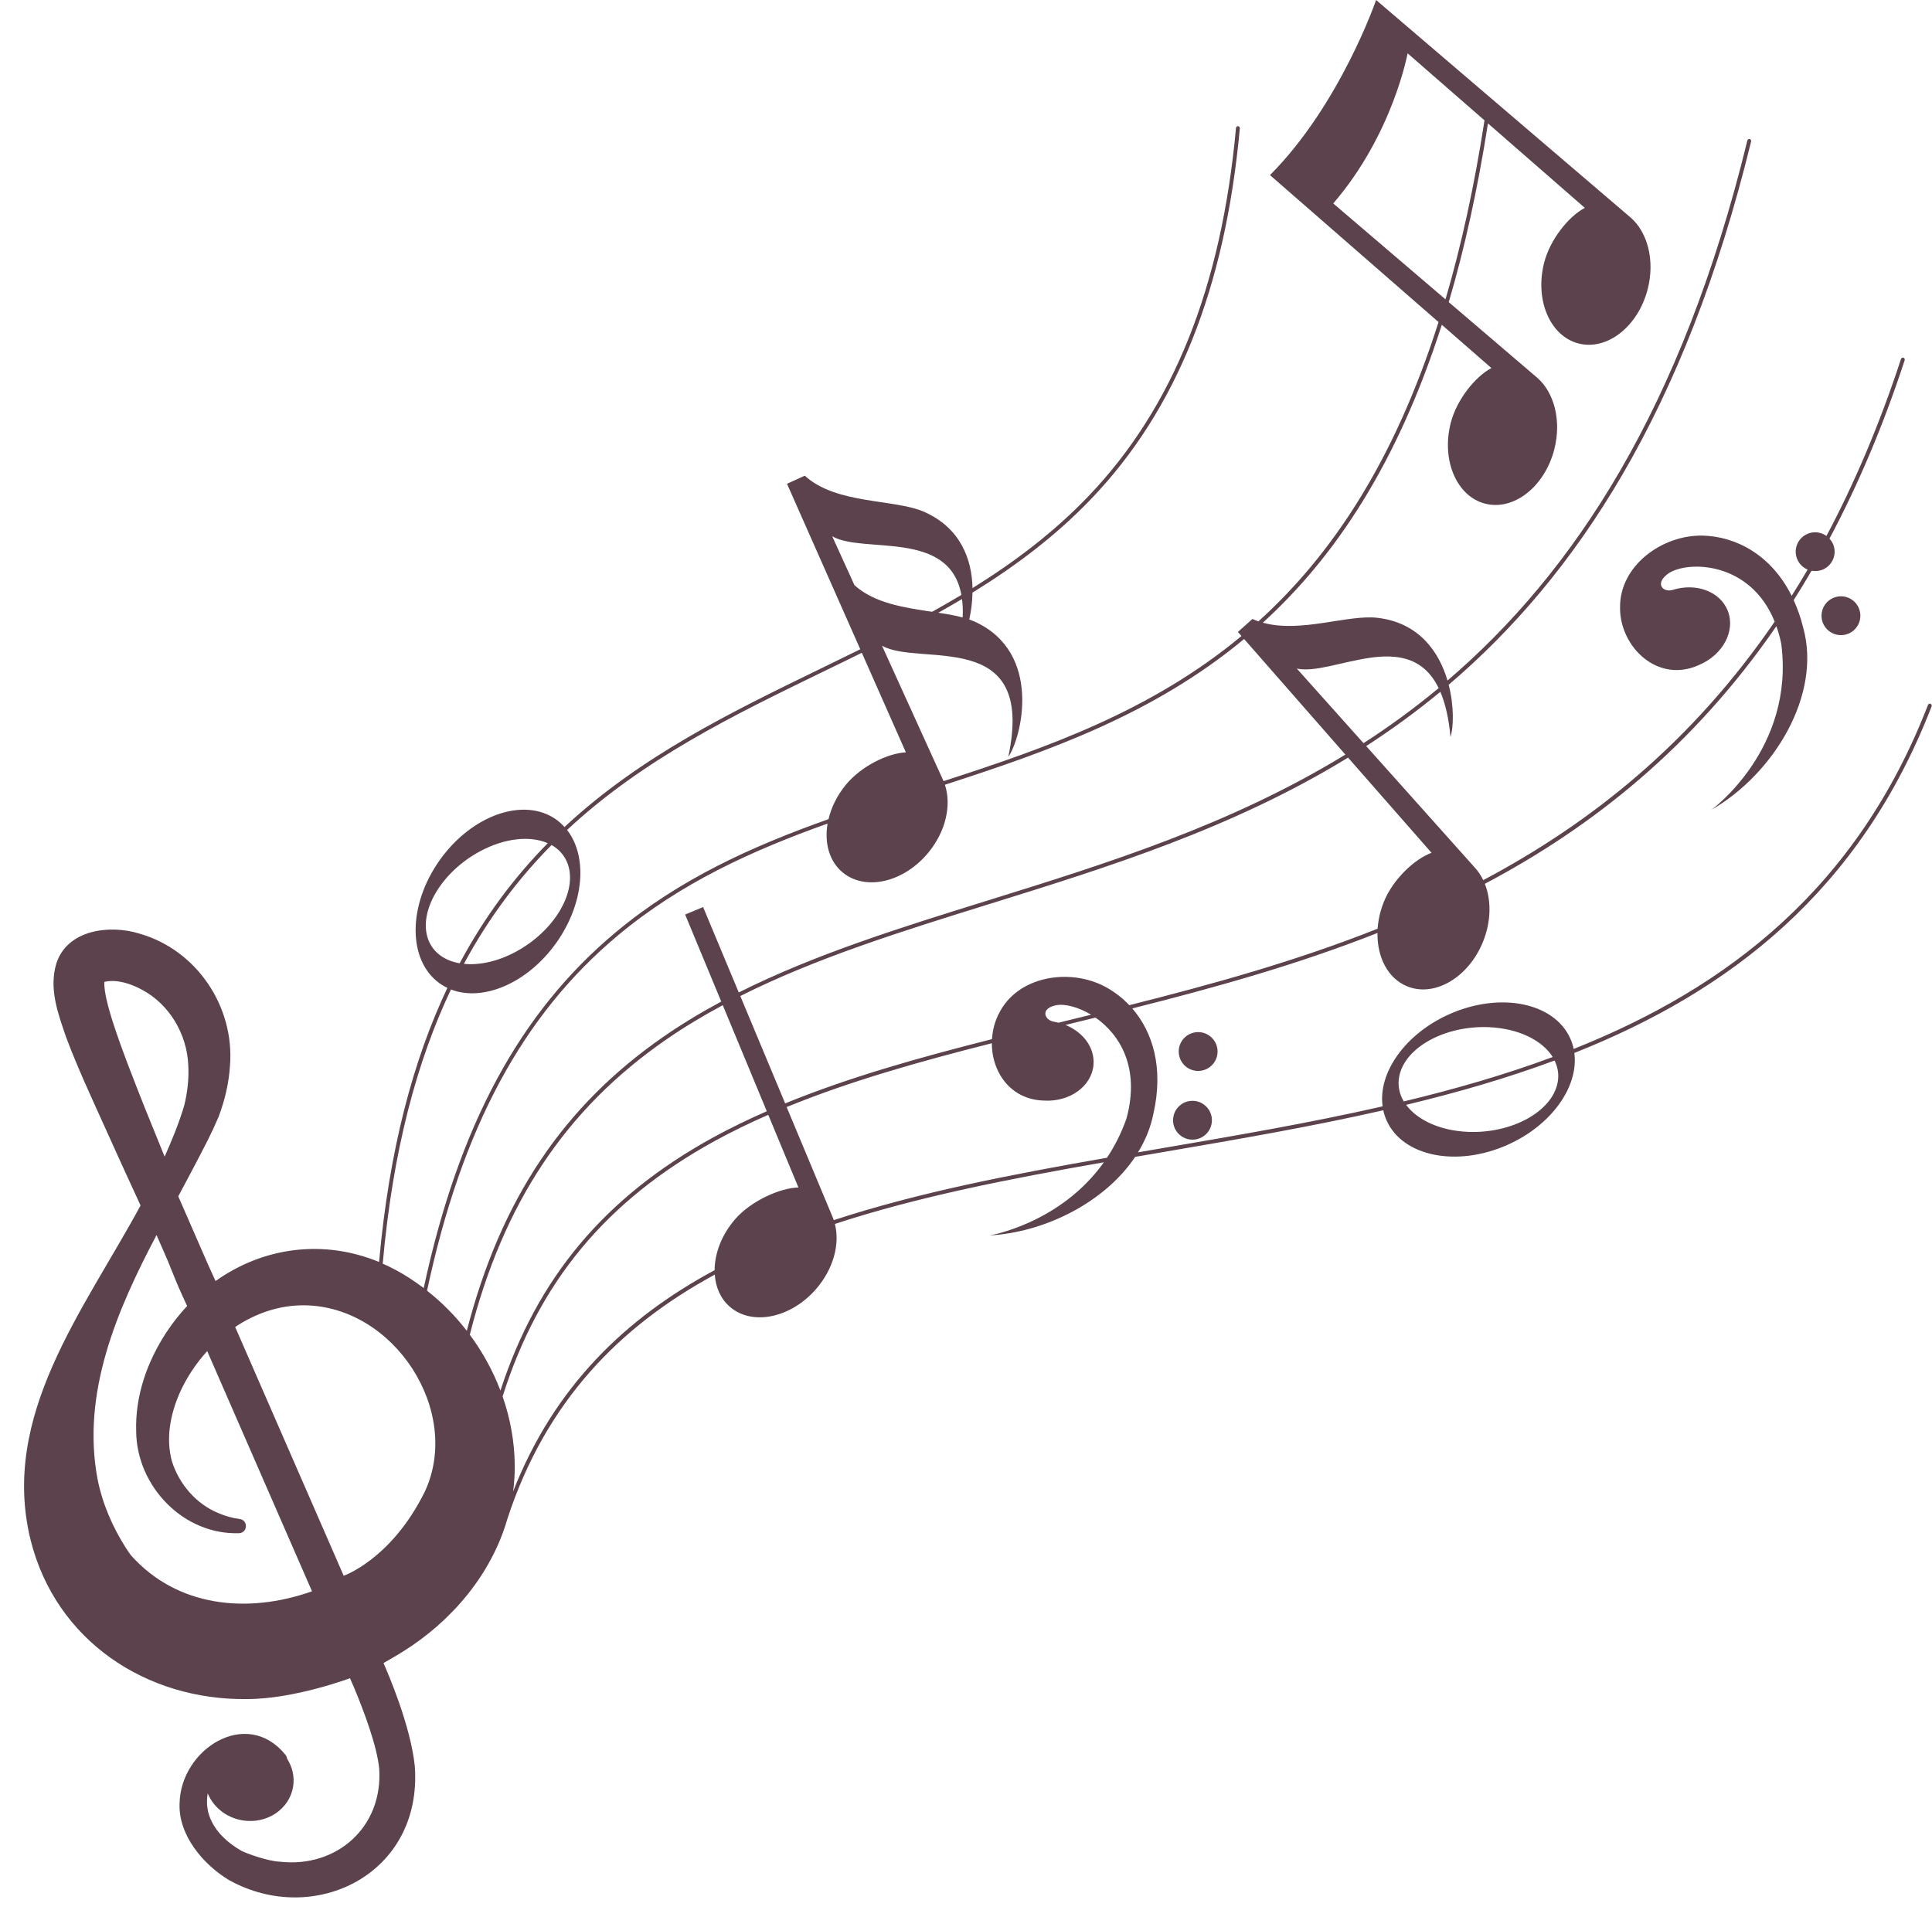 <?xml version="1.0" encoding="UTF-8" standalone="no"?><svg xmlns="http://www.w3.org/2000/svg" xmlns:xlink="http://www.w3.org/1999/xlink" fill="#5b424c" height="497" preserveAspectRatio="xMidYMid meet" version="1" viewBox="-6.2 0.0 498.1 497.0" width="498.1" zoomAndPan="magnify"><g id="change1_1"><path d="M307.69,271.56c-0.23,2.76-2.64,4.8-5.4,4.58c-2.76-0.23-4.8-2.64-4.58-5.4c0.23-2.76,2.64-4.8,5.4-4.58 C305.87,266.39,307.92,268.81,307.69,271.56z M301.65,283.88c-2.76-0.23-5.17,1.82-5.4,4.58s1.82,5.17,4.58,5.4 c2.76,0.23,5.17-1.82,5.4-4.58C306.46,286.53,304.41,284.11,301.65,283.88z M466.55,154.13c-2.56,1.04-3.8,3.95-2.77,6.52 c1.04,2.56,3.95,3.8,6.52,2.77c2.56-1.04,3.8-3.95,2.77-6.52C472.03,154.33,469.12,153.09,466.55,154.13z M491.8,182.15 c-18.46,47.69-52.1,73.49-92.11,89.37c1.15,8.63-5.81,18.6-17.21,23.69c-13.08,5.83-27.04,3.02-31.19-6.27 c-0.38-0.86-0.67-1.74-0.86-2.64c-18.71,4.26-37.96,7.56-57.06,10.83c-2.3,0.39-4.6,0.79-6.9,1.18 c-7.84,11.72-23.26,19.46-37.51,20.26c0,0,18.14-3,29.44-18.86c-24.4,4.27-48.04,8.89-69.35,15.9c1.33,5.16-0.36,11.65-4.92,16.86 c-6.54,7.47-16.49,9.47-22.21,4.46c-2.36-2.06-3.61-5-3.84-8.25c-24.54,13.32-43.58,32.72-53.48,63.02 c-4.09,14.22-14.34,26.37-26.98,34.22c-1.84,1.16-4.95,2.92-4.95,2.92c1.09,2.47,6.98,16.06,8.07,26.56 c2.08,27.96-26.04,41.57-47.89,29.41c-6.65-3.98-13.11-11.63-12.75-19.78c0.24-13.95,17.28-24.93,27.32-12.5 c0.24,0.31,0.36,0.64,0.39,0.97c1.36,2.11,1.98,4.64,1.56,7.23c-0.96,5.82-6.79,9.7-13.04,8.68c-4.23-0.69-7.55-3.46-8.97-6.98 c-0.44,2.45-0.17,5.03,1.08,7.38c1.48,3.01,4.26,5.52,7.55,7.42c1.54,0.79,6.94,2.71,9.92,2.83c14.71,1.69,26.71-8.95,25.65-24.08 c-0.63-5.91-3.84-14.47-6.43-20.7l-1.1-2.53c0,0-14.24,5.36-26.46,5.38c-26.07,0.37-49.38-15.05-55.88-41.01 c-7.89-32.14,13.7-59.21,28.35-86.27c-3.23-6.99-6.42-13.98-9.44-20.71c-3.4-7.54-6.83-14.88-9.77-22.73 c-2.05-5.98-4.48-12.43-2.5-18.98c2.86-8.8,13.88-10.05,21.47-7.67c14.77,4.24,24.47,18.84,23.3,33.97c-0.29,4.63-1.36,9.09-3,13.39 c-0.83,1.94-1.79,3.99-2.72,5.86c-2.27,4.54-7.62,14.51-7.62,14.51l7.69,17.62c1.14,2.53,1.92,4.23,1.92,4.23 c12.22-8.71,27.72-10.88,42.16-4.92c2.63-29.21,8.86-52.19,17.61-70.68c-0.68-0.33-1.34-0.71-1.97-1.15 c-8.29-5.9-8.29-20.15,0.01-31.81c8.3-11.67,21.76-16.34,30.05-10.43c0.78,0.56,1.47,1.21,2.1,1.91 c19.61-18.27,42.96-29.62,65.96-40.8c3.42-1.66,6.86-3.34,10.3-5.04l-18.89-42.67l4.58-2.08c8.24,7.5,23.19,5.91,30.9,9.37 c9.29,4.17,12.19,12.21,12.35,19.61c10.75-6.69,20.94-14.34,29.91-23.72c21.82-22.82,34.26-53.87,38.02-94.94 c0.03-0.28,0.27-0.48,0.54-0.45c0.27,0.03,0.48,0.27,0.45,0.54c-3.79,41.3-16.31,72.55-38.3,95.54c-9.19,9.61-19.62,17.4-30.63,24.2 c-0.04,2.46-0.36,4.83-0.83,6.92c0.45,0.16,0.89,0.33,1.3,0.51c17.83,8.01,12.11,30.26,8.76,34.9 c7.22-33.62-22.91-23.09-32.56-28.65l0,0l15.78,34.72c0.03,0.07,0.05,0.14,0.08,0.21c26.72-8.64,53.56-18.09,76.82-37.42l-0.92-1.05 l3.75-3.35c0.5,0.23,1.02,0.43,1.54,0.62c18.75-16.96,34.92-40.99,46.44-77.18l-43.46-37.9C339.31,27.01,348.58,0,348.58,0 l65.59,56.07c4.39,3.79,6.34,11.06,4.43,18.5c-2.47,9.62-10.45,15.89-17.82,14c-7.37-1.89-11.34-11.23-8.87-20.85 c1.52-5.91,6.22-11.85,10.48-14.12l-24.97-21.78c-2.68,17.16-6.08,32.45-10.11,46.09l22.78,19.47c4.39,3.79,6.34,11.06,4.43,18.5 c-2.47,9.62-10.45,15.89-17.82,14c-7.37-1.89-11.34-11.23-8.87-20.85c1.52-5.91,6.22-11.85,10.48-14.12l-12.79-11.16 c-11.49,35.9-27.53,59.86-46.13,76.82c9.75,2.74,21.94-2.17,29.61-1.25c10.66,1.28,15.81,8.77,17.99,16.17 c32.6-27.89,60.46-70.21,77.31-139.26c0.07-0.27,0.34-0.43,0.6-0.37c0.27,0.07,0.43,0.34,0.37,0.6 c-16.98,69.59-45.1,112.12-77.98,140.12c1.47,5.69,1.24,11.14,0.47,13.44c-0.45-4.89-1.36-8.69-2.61-11.63 c-6.22,5.15-12.61,9.78-19.12,14l28.18,31.53c0.79,0.89,1.45,1.92,1.99,3.04c27.92-14.81,53.85-35.54,75.14-66.66 c-6.31-15.65-22.48-15.77-27.42-12.42c-1.32,0.97-2.28,2.18-1.75,3.34c0.3,0.6,0.86,0.86,1.37,0.97c0.5,0.11,1.03,0.08,1.53-0.08 c6-1.87,12.18,0.39,14.16,5.35c2.07,5.17-1.19,11.36-7.3,13.97c-2.14,1.01-4.54,1.5-6.83,1.32c-7.92-0.64-13.68-8.37-13.62-16.02 c-0.17-10.92,10.97-18.89,21.4-18.61c8.49,0.23,17.58,4.96,22.84,15.53c1.4-2.21,2.77-4.47,4.12-6.77c-1.19-0.5-2.19-1.45-2.71-2.74 c-1.04-2.56,0.2-5.48,2.77-6.52c1.65-0.67,3.44-0.38,4.79,0.58c7.19-13.52,13.65-28.64,19.22-45.63c0.09-0.26,0.37-0.4,0.63-0.32 c0.26,0.09,0.41,0.37,0.32,0.63c-5.61,17.14-12.13,32.39-19.39,46.02c0.39,0.43,0.73,0.92,0.96,1.49c1.04,2.56-0.2,5.48-2.77,6.52 c-0.92,0.37-1.89,0.44-2.81,0.27c-1.51,2.59-3.05,5.13-4.61,7.59c0.97,2.12,1.81,4.44,2.44,7.02c4.87,17.44-7.65,37.82-23.59,47 c0,0,21.52-15.67,17.94-42.83c-0.33-1.61-0.76-3.1-1.25-4.48c-21.33,30.99-47.26,51.66-75.16,66.43c1.68,4.24,1.65,9.68-0.48,14.95 c-3.73,9.21-12.48,14.35-19.53,11.49c-4.98-2.02-7.77-7.49-7.67-13.77c-20.83,8.24-42.23,14.17-63.22,19.46 c5.26,6.07,8.14,15.3,5.45,27.14c-0.7,3.55-2.08,6.89-3.97,9.97c2-0.34,4-0.69,6.01-1.03c19.1-3.27,38.35-6.56,57.05-10.83 c-1.2-8.65,5.77-18.66,17.2-23.76c13.08-5.83,27.04-3.02,31.19,6.27c0.39,0.87,0.68,1.77,0.87,2.69 c39.71-15.81,73.06-41.46,91.35-88.71c0.1-0.26,0.39-0.39,0.65-0.29C491.77,181.61,491.9,181.9,491.8,182.15z M366.47,77.19 c4.02-13.65,7.4-28.96,10.06-46.15L356.7,13.75c0,0-3.78,20.85-19.17,38.71L366.47,77.19z M341.35,195.36 c-29.77,18.25-61.84,28.23-92.26,37.69c-22.92,7.13-44.88,13.97-64.43,23.79l11.57,27.69c16.4-6.72,34.42-11.79,53.32-16.57 c0.14-2.26,0.7-4.49,1.73-6.49c4.76-9.83,18.3-11.94,27.48-7.01c2.24,1.2,4.34,2.79,6.19,4.74c21.25-5.35,42.93-11.34,64.02-19.72 c0.16-2.28,0.69-4.65,1.63-6.98c2.29-5.65,7.75-10.91,12.27-12.59L341.35,195.36z M267.8,263.45c2.42-0.59,4.86-1.19,7.3-1.79 c-3.25-1.97-6.56-2.79-8.73-2.5c-1.61,0.28-3.02,0.93-3.06,2.19c0,0.67,0.38,1.16,0.79,1.49c0.4,0.33,0.89,0.53,1.4,0.62 c0.42,0.07,0.83,0.16,1.23,0.26C267.08,263.62,267.43,263.53,267.8,263.45z M122.82,358.58c9.5-29.14,26.95-49.91,54.66-65.17 c4.5-2.48,9.18-4.74,14.01-6.86l-11.35-27.35c-5.09,2.74-10.01,5.69-14.71,8.95c-25.79,17.86-41.9,42.08-50.51,76.03 C118.19,348.59,120.87,353.45,122.82,358.58z M328.14,172.4l17.2,19.24c6.6-4.27,13.07-8.97,19.37-14.2 C356.85,161.31,337.28,174.43,328.14,172.4z M241.82,154.47c-2.02,1.21-4.05,2.38-6.1,3.53c2.25,0.34,4.38,0.71,6.27,1.22 C242.08,157.46,242.01,155.9,241.82,154.47z M234.11,157.76c2.54-1.41,5.06-2.86,7.55-4.35c-3.1-16.99-25.27-10.51-33.3-15.12 l5.73,12.6l0,0C219.28,155.59,227.1,156.71,234.11,157.76z M136,217.9c-8.45,8.55-16.1,18.57-22.6,30.64 c3.95,0.4,8.66-0.58,13.34-3.09c9.95-5.33,15.97-15.46,13.45-22.63C139.42,220.65,137.95,219,136,217.9z M112.31,248.4 c6.52-12.2,14.21-22.33,22.71-30.97c-4.47-1.96-10.97-1.39-17.42,2.07c-9.95,5.33-15.97,15.46-13.45,22.63 C105.39,245.59,108.4,247.72,112.31,248.4z M92.47,325.85c2.34,1.03,4.65,2.26,6.91,3.73c1.26,0.81,2.47,1.67,3.66,2.57 c8.99-41.88,24.82-71.17,49.52-91.76c16.52-13.78,35.1-22.14,54.85-29.16c0.71-3.04,2.2-6.11,4.47-8.87 c3.87-4.71,10.65-8.1,15.47-8.36l-11.36-25.67c-3.43,1.7-6.86,3.37-10.27,5.02c-22.93,11.14-46.19,22.45-65.72,40.67 c5.36,6.86,4.43,18.97-2.8,29.13c-7.39,10.38-18.86,15.22-27.14,12C101.3,273.63,95.08,296.6,92.47,325.85z M31.13,285.66 c1.7,4.18,3.41,8.38,5.11,12.59c1.93-4.3,3.69-8.63,5.04-13.13c0.85-3.38,1.26-7.02,1.06-10.47c-0.35-8.02-4.88-15.71-12-19.47 c-2.89-1.56-6.46-2.71-9.57-2c-0.02,0-0.04,0.01-0.06,0.02c-0.07,0.67,0.04,1.55,0.14,2.33c0.4,2.61,1.13,5.13,1.96,7.77 C25.21,270.75,28.23,278.29,31.13,285.66z M74.24,410.34l-27.02-61.94c-2.9,3.19-5.31,6.83-7.06,10.71 c-2.45,5.58-3.66,11.83-2.03,17.73c1.88,5.91,6.28,11.03,12.09,13.39c1.73,0.72,3.57,1.25,5.43,1.48c2.17,0.34,2.01,3.51-0.17,3.64 c-14.33,0.52-26.4-12.04-26.57-26.16c-0.31-9.24,2.85-18.14,7.87-25.75c1.6-2.42,3.37-4.64,5.27-6.67 c-0.38-0.81-0.75-1.62-1.12-2.42c-1.34-2.88-2.6-6.08-3.89-9.28l-2.88-6.6c-10.28,19.49-19.34,40.69-15.23,62.84 c1.27,6.48,3.9,12.48,7.38,17.93c0.39,0.61,0.8,1.2,1.22,1.78C39.37,414.34,57.5,416.27,74.24,410.34z M72.22,336.59 c-6.42-0.05-12.52,2.07-17.79,5.59l27.98,64.15c0,0,12.32-4.24,20.93-21.72C112.97,363.89,95.42,336.78,72.22,336.59z M114.15,343.17c8.71-33.79,24.9-57.97,50.71-75.84c4.76-3.3,9.74-6.29,14.89-9.06l-9.31-22.44l4.63-1.93l9.2,22.02 c19.6-9.84,41.58-16.69,64.52-23.82c30.3-9.43,62.23-19.37,91.87-37.52l-26.11-29.8c-23.36,19.41-50.31,28.89-77.14,37.58 c1.73,5.18,0.28,11.97-4.26,17.49c-6.31,7.67-16.19,9.98-22.07,5.14c-3.5-2.87-4.77-7.63-3.92-12.62 c-19.45,6.95-37.73,15.24-53.98,28.78c-24.61,20.52-40.36,49.77-49.28,91.67C107.74,335.84,111.18,339.33,114.15,343.17z M178.04,327.53c0.02-4.36,1.82-9.18,5.36-13.22c4.02-4.59,11.43-7.99,16.25-8.1l-7.78-18.74c-4.79,2.1-9.44,4.36-13.91,6.81 c-27.86,15.34-45.26,36.3-54.58,65.82c1.96,5.61,3.05,11.52,3.13,17.53c0.03,2.36-0.12,4.68-0.42,6.96 C136.66,357.65,154.97,339.94,178.04,327.53z M279.2,298.54c1.96-2.95,3.7-6.32,5.04-10.17c3.57-13.18-1.85-21.69-8-25.97 c-2.59,0.64-5.17,1.27-7.74,1.9c4.57,1.84,7.6,5.89,7.22,10.3c-0.48,5.55-6.17,9.61-12.8,9.2c-2.37-0.06-4.73-0.7-6.69-1.89 c-4.48-2.73-6.72-7.81-6.72-12.9c-18.76,4.75-36.64,9.8-52.9,16.46l11.9,28.48c0.09,0.22,0.17,0.45,0.25,0.68 C230.41,307.52,254.43,302.87,279.2,298.54z M355.72,284.02c13.19-3.17,26.07-6.87,38.39-11.45c-2.66-4.29-8.8-7.38-16.49-7.7 c-11.28-0.46-21.61,5.21-23.07,12.66C354.09,279.85,354.55,282.06,355.72,284.02z M394.59,273.47 c-12.29,4.57-25.12,8.27-38.27,11.43c2.88,3.91,8.74,6.67,15.98,6.97c11.28,0.46,21.61-5.21,23.07-12.66 C395.78,277.19,395.46,275.25,394.59,273.47z"/></g></svg>